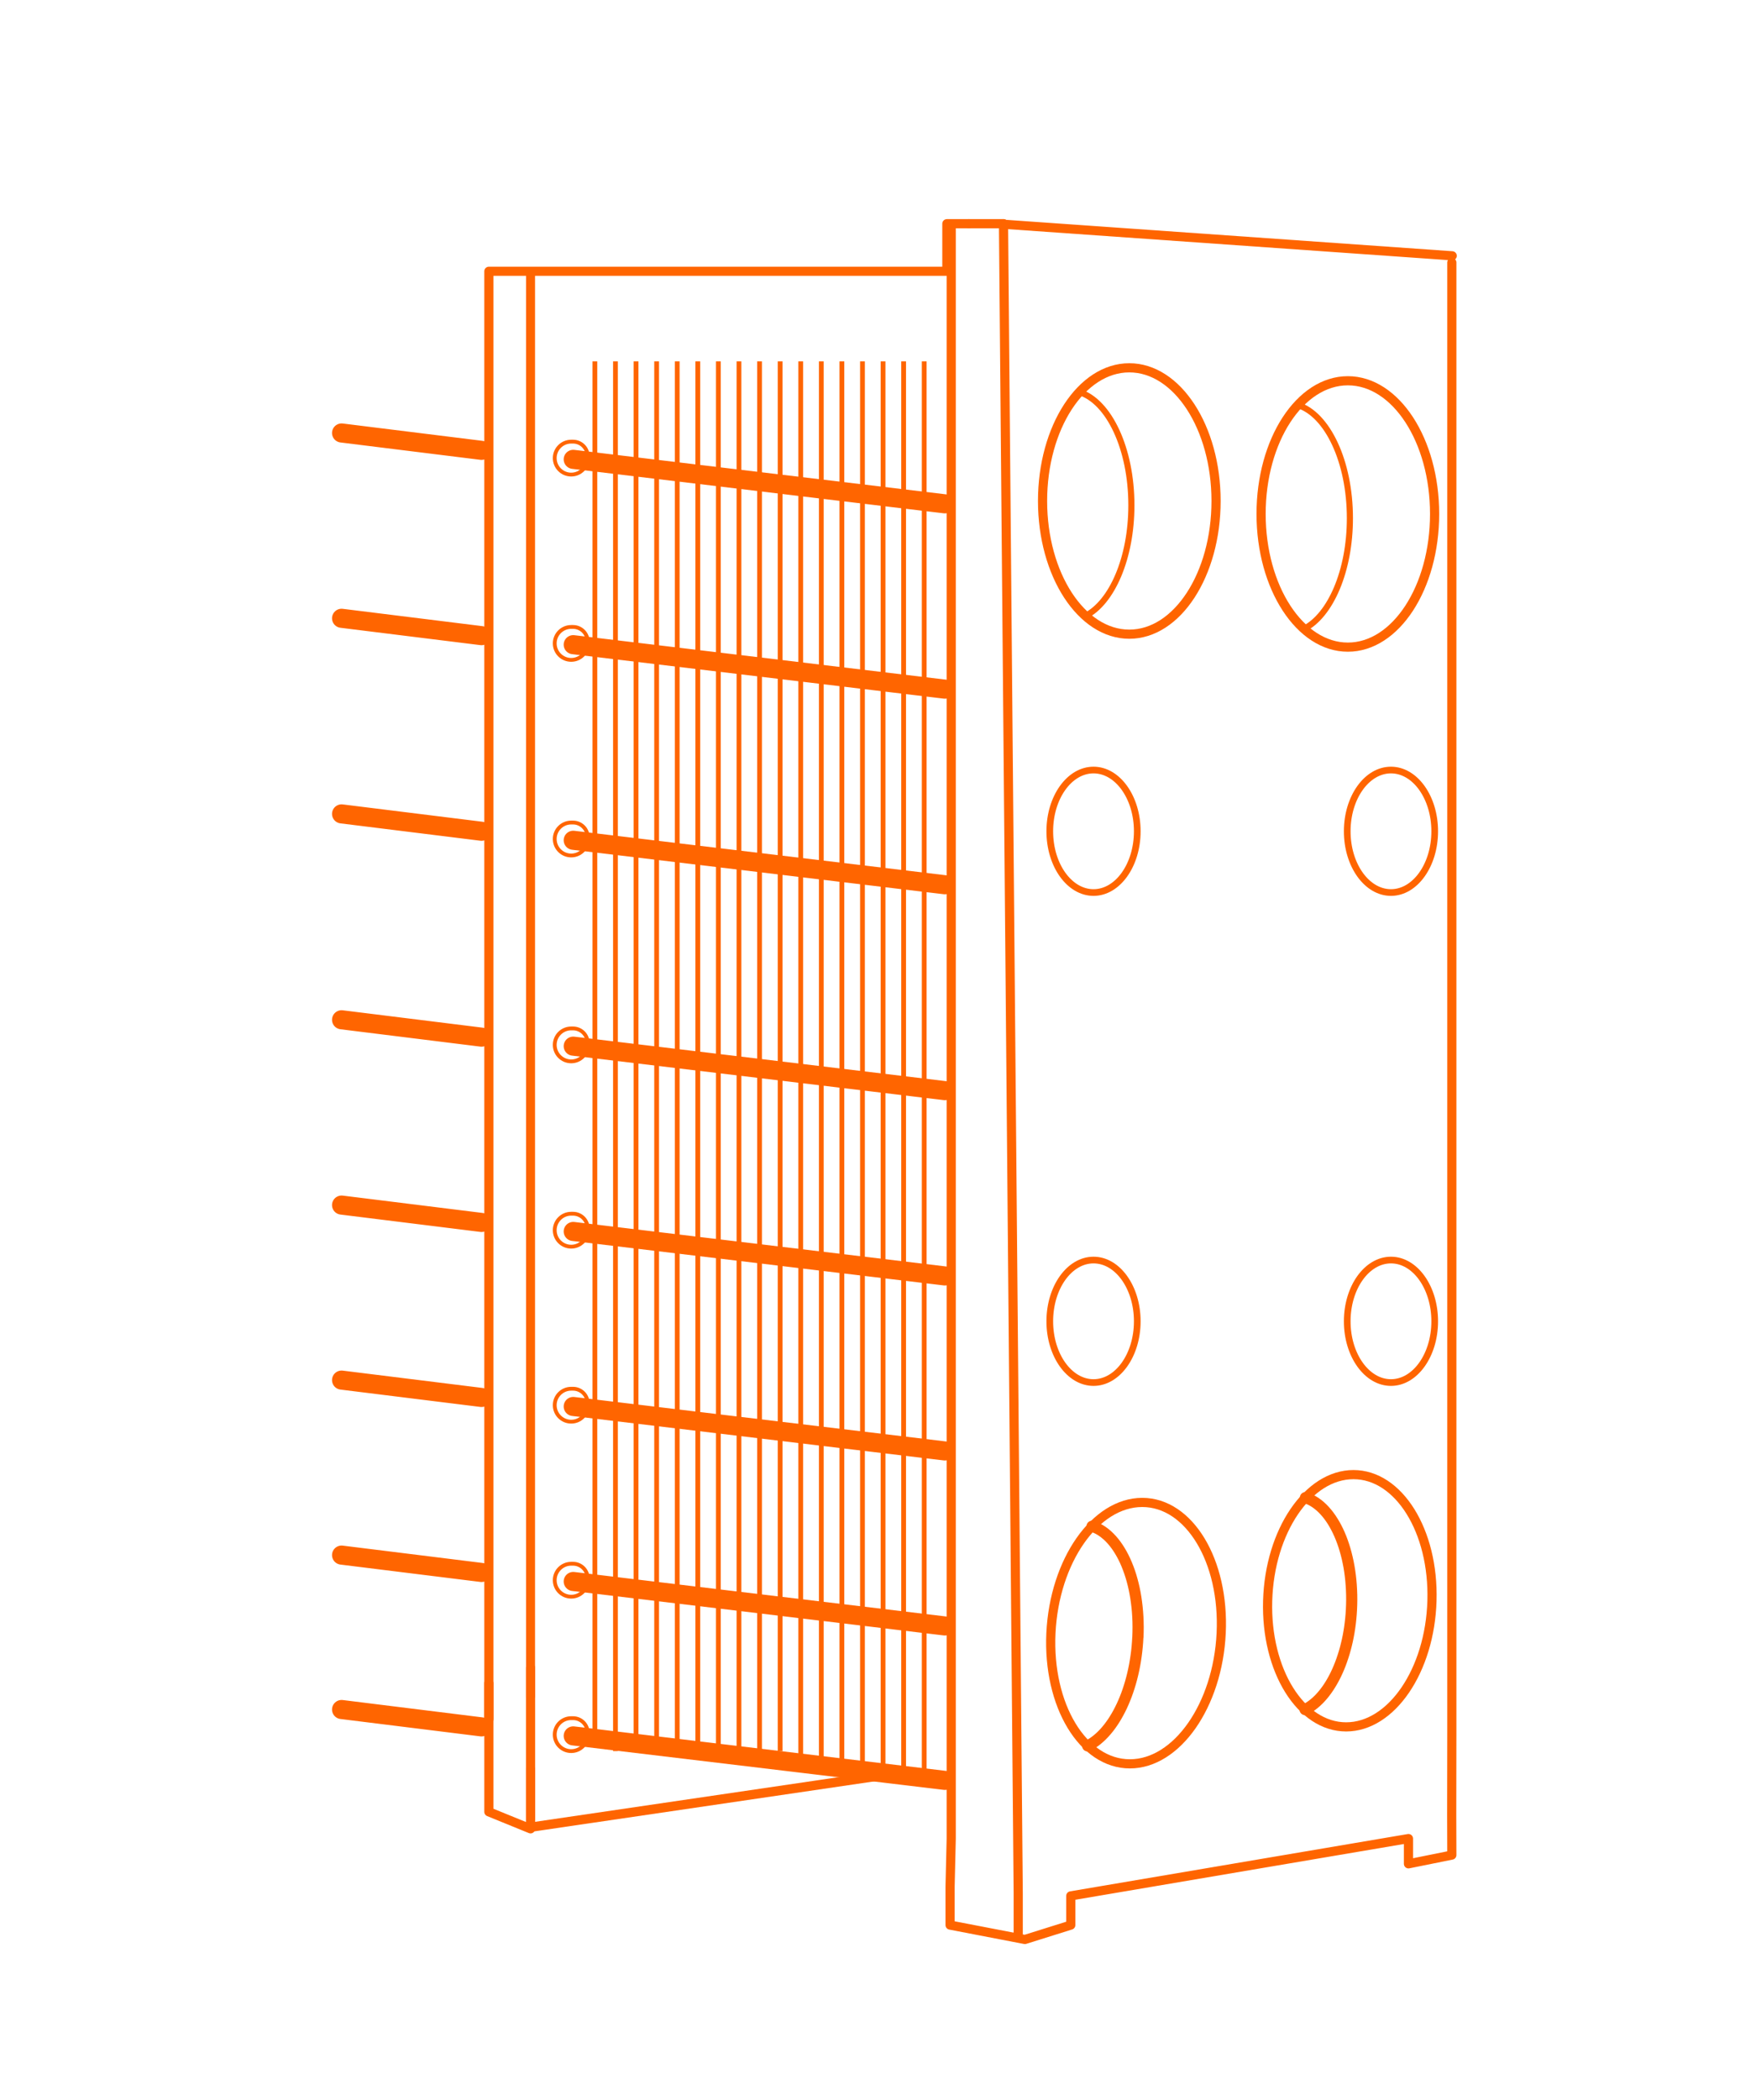 <?xml version="1.0" encoding="UTF-8"?>
<svg xmlns="http://www.w3.org/2000/svg" width="184" height="220" viewBox="0 0 184 220" fill="none">
  <g clip-path="url(#clip0_462_568)">
    <mask id="mask0_462_568" style="mask-type:luminance" maskUnits="userSpaceOnUse" x="0" y="0" width="184" height="220">
      <path d="M183.333 0H0V220H183.333V0Z" fill="white"></path>
    </mask>
    <g mask="url(#mask0_462_568)">
      <mask id="mask1_462_568" style="mask-type:luminance" maskUnits="userSpaceOnUse" x="0" y="0" width="184" height="220">
        <path d="M183.333 0H0V220H183.333V0Z" fill="white"></path>
      </mask>
      <g mask="url(#mask1_462_568)">
        <path d="M101.525 23.435H99.216V26.798V28.417H51.226V38.284V180.098M152.167 26.798L105.417 23.509" stroke="#FF6500" stroke-width="0.96" stroke-miterlimit="22.926" stroke-linecap="round" stroke-linejoin="round"></path>
        <path d="M51.226 176.324V189.804L55.593 191.583V174.706M152.127 27.5V181.5L152.114 190.132L152.127 194.333L147.584 195.25V192.605L112.2 198.608V201.667L107.391 203.175L99.553 201.667V197.617L99.672 192.605V23.726" stroke="#FF6500" stroke-width="0.96" stroke-miterlimit="22.926" stroke-linecap="round" stroke-linejoin="round"></path>
        <path d="M105.151 23.435L106.692 198.357V202.942" stroke="#FF6500" stroke-width="0.96" stroke-miterlimit="22.926" stroke-linecap="round" stroke-linejoin="round"></path>
        <path fill-rule="evenodd" clip-rule="evenodd" d="M118.333 38.531C123.353 38.531 127.423 44.778 127.423 52.484C127.423 60.19 123.353 66.436 118.333 66.436C113.313 66.436 109.243 60.188 109.243 52.484C109.243 44.778 113.313 38.531 118.333 38.531Z" stroke="#FF6500" stroke-width="0.96" stroke-miterlimit="22.926" stroke-linecap="round" stroke-linejoin="round"></path>
        <path fill-rule="evenodd" clip-rule="evenodd" d="M114.583 80.667C117.114 80.667 119.167 83.54 119.167 87.084C119.167 90.627 117.114 93.5 114.583 93.5C112.052 93.5 110 90.627 110 87.084C110 83.54 112.052 80.667 114.583 80.667Z" stroke="#FF6500" stroke-width="0.7" stroke-miterlimit="22.926" stroke-linecap="round" stroke-linejoin="round"></path>
        <path fill-rule="evenodd" clip-rule="evenodd" d="M114.583 132C117.114 132 119.167 134.873 119.167 138.417C119.167 141.96 117.114 144.833 114.583 144.833C112.052 144.833 110 141.96 110 138.417C110 134.873 112.052 132 114.583 132Z" stroke="#FF6500" stroke-width="0.7" stroke-miterlimit="22.926" stroke-linecap="round" stroke-linejoin="round"></path>
        <path fill-rule="evenodd" clip-rule="evenodd" d="M145.75 132C148.281 132 150.334 134.873 150.334 138.417C150.334 141.96 148.281 144.833 145.75 144.833C143.219 144.833 141.167 141.96 141.167 138.417C141.167 134.873 143.219 132 145.75 132Z" stroke="#FF6500" stroke-width="0.7" stroke-miterlimit="22.926" stroke-linecap="round" stroke-linejoin="round"></path>
        <path fill-rule="evenodd" clip-rule="evenodd" d="M145.75 80.667C148.281 80.667 150.334 83.54 150.334 87.084C150.334 90.627 148.281 93.5 145.75 93.5C143.219 93.5 141.167 90.627 141.167 87.084C141.167 83.54 143.219 80.667 145.75 80.667Z" stroke="#FF6500" stroke-width="0.7" stroke-miterlimit="22.926" stroke-linecap="round" stroke-linejoin="round"></path>
        <path d="M113.099 41.076C116.195 42.048 118.551 46.985 118.551 52.929C118.551 58.457 116.513 63.112 113.736 64.519" stroke="#FF6500" stroke-width="0.64" stroke-miterlimit="22.926" stroke-linecap="round" stroke-linejoin="round"></path>
        <path fill-rule="evenodd" clip-rule="evenodd" d="M141.233 39.888C146.253 39.888 150.323 46.134 150.323 53.84C150.323 61.546 146.253 67.793 141.233 67.793C136.212 67.793 132.142 61.546 132.142 53.84C132.142 46.134 136.212 39.888 141.233 39.888Z" stroke="#FF6500" stroke-width="0.96" stroke-miterlimit="22.926" stroke-linecap="round" stroke-linejoin="round"></path>
        <path d="M135.994 42.436C139.09 43.408 141.447 48.344 141.447 54.287C141.447 59.816 139.408 64.472 136.633 65.878" stroke="#FF6500" stroke-width="0.64" stroke-miterlimit="22.926" stroke-linecap="round" stroke-linejoin="round"></path>
        <path fill-rule="evenodd" clip-rule="evenodd" d="M119.688 157.391C124.616 157.391 128.317 163.52 127.96 171.082C127.603 178.643 123.318 184.776 118.393 184.776C113.466 184.776 109.764 178.645 110.12 171.082C110.48 163.52 114.761 157.391 119.688 157.391Z" stroke="#FF6500" stroke-width="0.96" stroke-miterlimit="22.926" stroke-linecap="round" stroke-linejoin="round"></path>
        <path d="M114.255 160.447C113.946 160.349 113.776 160.019 113.872 159.711C113.969 159.404 114.299 159.234 114.607 159.331L114.255 160.447ZM119.817 171.549L118.646 171.49L118.664 170.962L118.669 170.437L118.663 169.922L118.641 169.414L118.609 168.914L118.565 168.423L118.507 167.94L118.439 167.466L118.361 167.004L118.271 166.552L118.17 166.113L118.059 165.684L117.937 165.267L117.806 164.865L117.665 164.476L117.517 164.101L117.36 163.739L117.194 163.396L117.019 163.067L116.838 162.756L116.65 162.46L116.456 162.182L116.256 161.923L116.051 161.682L115.838 161.458L115.621 161.255L115.401 161.072L115.178 160.908L114.954 160.763L114.723 160.638L114.49 160.533L114.256 160.449L114.609 159.334L114.93 159.45L115.243 159.592L115.546 159.756L115.839 159.943L116.124 160.152L116.399 160.383L116.663 160.632L116.919 160.901L117.165 161.189L117.399 161.492L117.624 161.814L117.839 162.152L118.045 162.506L118.239 162.873L118.424 163.257L118.598 163.656L118.762 164.067L118.916 164.492L119.06 164.93L119.189 165.38L119.309 165.841L119.419 166.315L119.515 166.799L119.599 167.293L119.67 167.797L119.73 168.31L119.778 168.832L119.813 169.362L119.834 169.9L119.844 170.445L119.838 170.995L119.819 171.555L119.817 171.549ZM119.817 171.549C119.8 171.873 119.528 172.121 119.204 172.105C118.88 172.089 118.632 171.814 118.646 171.49L119.817 171.549ZM114.228 183.42L113.706 182.369L113.935 182.247L114.162 182.108L114.387 181.951L114.612 181.777L114.834 181.586L115.053 181.379L115.27 181.156L115.482 180.917L115.692 180.661L115.896 180.389L116.097 180.106L116.291 179.805L116.481 179.492L116.665 179.165L116.842 178.826L117.014 178.474L117.178 178.109L117.337 177.732L117.487 177.345L117.63 176.947L117.763 176.537L117.89 176.12L118.008 175.691L118.117 175.255L118.217 174.809L118.309 174.355L118.389 173.895L118.46 173.427L118.524 172.951L118.573 172.471L118.612 171.983L118.641 171.492L119.811 171.55L119.781 172.071L119.738 172.586L119.684 173.095L119.62 173.595L119.545 174.091L119.46 174.579L119.363 175.057L119.257 175.531L119.141 175.996L119.016 176.45L118.88 176.896L118.736 177.332L118.584 177.759L118.421 178.175L118.252 178.581L118.073 178.977L117.887 179.358L117.692 179.728L117.49 180.087L117.281 180.433L117.063 180.767L116.84 181.084L116.608 181.39L116.37 181.679L116.125 181.954L115.874 182.215L115.614 182.46L115.349 182.687L115.077 182.898L114.798 183.091L114.512 183.265L114.221 183.422L114.228 183.42ZM114.228 183.42C113.938 183.562 113.586 183.443 113.444 183.153C113.299 182.863 113.417 182.512 113.706 182.369L114.228 183.42Z" fill="#FF6500"></path>
        <path fill-rule="evenodd" clip-rule="evenodd" d="M141.821 154.477C146.575 154.477 150.257 160.392 150.046 167.69C149.836 174.988 145.81 180.904 141.054 180.904C136.3 180.904 132.618 174.988 132.829 167.69C133.039 160.392 137.066 154.477 141.821 154.477Z" stroke="#FF6500" stroke-width="0.96" stroke-miterlimit="22.926" stroke-linecap="round" stroke-linejoin="round"></path>
        <path d="M136.616 157.449C136.307 157.351 136.135 157.022 136.233 156.713C136.329 156.404 136.661 156.235 136.968 156.333L136.616 157.449ZM142.215 168.132L141.045 168.095L141.054 167.586L141.049 167.082L141.032 166.585L141.003 166.097L140.965 165.614L140.913 165.139L140.85 164.672L140.777 164.217L140.691 163.772L140.597 163.336L140.491 162.912L140.375 162.5L140.252 162.098L140.118 161.71L139.975 161.334L139.825 160.974L139.666 160.627L139.499 160.295L139.326 159.977L139.146 159.677L138.959 159.391L138.766 159.124L138.567 158.873L138.363 158.641L138.156 158.426L137.945 158.232L137.729 158.055L137.511 157.895L137.291 157.756L137.068 157.636L136.843 157.535L136.616 157.453L136.968 156.336L137.281 156.448L137.585 156.584L137.881 156.744L138.168 156.926L138.447 157.127L138.717 157.35L138.976 157.59L139.226 157.849L139.468 158.126L139.7 158.419L139.923 158.73L140.135 159.056L140.341 159.396L140.535 159.752L140.722 160.122L140.897 160.506L141.063 160.904L141.218 161.315L141.362 161.739L141.497 162.173L141.62 162.618L141.732 163.075L141.835 163.542L141.925 164.019L142.004 164.504L142.072 165.001L142.127 165.505L142.17 166.016L142.2 166.536L142.219 167.063L142.224 167.597L142.215 168.136V168.132ZM142.215 168.132C142.206 168.454 141.936 168.709 141.613 168.699C141.289 168.69 141.036 168.419 141.045 168.095L142.215 168.132ZM137.014 179.616L136.489 178.567L136.705 178.451L136.921 178.316L137.136 178.167L137.349 178L137.559 177.818L137.767 177.62L137.97 177.405L138.17 177.175L138.367 176.931L138.56 176.671L138.747 176.396L138.93 176.109L139.106 175.807L139.278 175.492L139.443 175.165L139.601 174.826L139.753 174.474L139.898 174.111L140.036 173.737L140.165 173.354L140.289 172.961L140.404 172.557L140.508 172.144L140.608 171.724L140.697 171.296L140.775 170.859L140.845 170.415L140.905 169.964L140.956 169.507L140.997 169.042L141.025 168.573L141.045 168.095L142.215 168.132L142.195 168.635L142.164 169.131L142.121 169.623L142.069 170.107L142.004 170.586L141.931 171.058L141.847 171.522L141.753 171.98L141.649 172.428L141.536 172.867L141.413 173.3L141.281 173.721L141.141 174.134L140.993 174.538L140.836 174.929L140.67 175.312L140.496 175.682L140.314 176.041L140.124 176.387L139.928 176.721L139.724 177.043L139.512 177.352L139.292 177.649L139.068 177.929L138.835 178.196L138.594 178.449L138.347 178.686L138.094 178.906L137.833 179.11L137.566 179.298L137.292 179.467L137.012 179.619L137.014 179.616ZM137.014 179.616C136.725 179.76 136.373 179.643 136.228 179.353C136.084 179.064 136.2 178.71 136.489 178.567L137.014 179.616Z" fill="#FF6500"></path>
        <path d="M101.524 23.435H105.151" stroke="#FF6500" stroke-width="0.96" stroke-miterlimit="22.926" stroke-linecap="round" stroke-linejoin="round"></path>
        <path d="M55.593 190.667V185.167M55.593 28.578V177.833" stroke="#FF6500" stroke-width="0.94"></path>
        <path d="M55.539 191.422L92.206 186.029" stroke="#FF6500" stroke-width="0.98" stroke-linecap="round"></path>
        <path d="M62.333 182.255V37.853" stroke="#FF6500" stroke-width="0.5"></path>
        <path d="M64.49 183.441V37.853" stroke="#FF6500" stroke-width="0.5"></path>
        <path d="M66.647 183.441V37.853" stroke="#FF6500" stroke-width="0.5"></path>
        <path d="M68.804 183.441V37.853" stroke="#FF6500" stroke-width="0.5"></path>
        <path d="M70.961 183.441V37.853" stroke="#FF6500" stroke-width="0.5"></path>
        <path d="M73.118 183.441V37.853" stroke="#FF6500" stroke-width="0.5"></path>
        <path d="M75.274 183.441V37.853" stroke="#FF6500" stroke-width="0.5"></path>
        <path d="M77.432 183.441V37.853" stroke="#FF6500" stroke-width="0.5"></path>
        <path d="M79.588 183.441V37.853" stroke="#FF6500" stroke-width="0.5"></path>
        <path d="M81.745 183.441V37.853" stroke="#FF6500" stroke-width="0.5"></path>
        <path d="M83.902 184.412V37.853" stroke="#FF6500" stroke-width="0.5"></path>
        <path d="M86.059 184.951V37.853" stroke="#FF6500" stroke-width="0.5"></path>
        <path d="M88.216 184.951V37.853" stroke="#FF6500" stroke-width="0.5"></path>
        <path d="M90.373 184.951V37.853" stroke="#FF6500" stroke-width="0.5"></path>
        <path d="M92.529 185.49V37.853" stroke="#FF6500" stroke-width="0.5"></path>
        <path d="M94.686 185.49V37.853" stroke="#FF6500" stroke-width="0.5"></path>
        <path d="M96.843 185.49V37.853" stroke="#FF6500" stroke-width="0.5"></path>
      </g>
      <path d="M99 52.779L60.065 48.122M35.791 45.358L50.456 47.177" stroke="#FF6500" stroke-width="2" stroke-linecap="round"></path>
      <path d="M99 72.192L60.065 67.535M35.791 64.771L50.456 66.59" stroke="#FF6500" stroke-width="2" stroke-linecap="round"></path>
      <path d="M99 92.683L60.065 88.025M35.791 85.261L50.456 87.08" stroke="#FF6500" stroke-width="2" stroke-linecap="round"></path>
      <path d="M99 114.251L60.065 109.593M35.791 106.829L50.456 108.649" stroke="#FF6500" stroke-width="2" stroke-linecap="round"></path>
      <path d="M99 133.663L60.065 129.005M35.791 126.241L50.456 128.06" stroke="#FF6500" stroke-width="2" stroke-linecap="round"></path>
      <path d="M99 151.996L60.065 147.339M35.791 144.575L50.456 146.394" stroke="#FF6500" stroke-width="2" stroke-linecap="round"></path>
      <path d="M99 170.33L60.065 165.672M35.791 162.908L50.456 164.727" stroke="#FF6500" stroke-width="2" stroke-linecap="round"></path>
      <path d="M99 186.506L60.065 181.848M35.791 179.084L50.456 180.904" stroke="#FF6500" stroke-width="2" stroke-linecap="round"></path>
      <path d="M59.852 46.265H60.044C60.891 46.265 61.578 46.952 61.578 47.798V47.99C61.578 48.943 60.806 49.716 59.852 49.716C58.899 49.716 58.127 48.943 58.127 47.99C58.127 47.037 58.899 46.265 59.852 46.265Z" stroke="#FF6500" stroke-width="0.4" stroke-linecap="round"></path>
      <path d="M59.852 65.677H60.044C60.891 65.677 61.578 66.363 61.578 67.21V67.402C61.578 68.355 60.806 69.127 59.852 69.127C58.899 69.127 58.127 68.355 58.127 67.402C58.127 66.449 58.899 65.677 59.852 65.677Z" stroke="#FF6500" stroke-width="0.4" stroke-linecap="round"></path>
      <path d="M59.852 86.167H60.044C60.891 86.167 61.578 86.853 61.578 87.7V87.892C61.578 88.845 60.806 89.618 59.852 89.618C58.899 89.618 58.127 88.845 58.127 87.892C58.127 86.939 58.899 86.167 59.852 86.167Z" stroke="#FF6500" stroke-width="0.4" stroke-linecap="round"></path>
      <path d="M59.852 107.735H60.044C60.891 107.735 61.578 108.422 61.578 109.269V109.461C61.578 110.414 60.806 111.186 59.852 111.186C58.899 111.186 58.127 110.414 58.127 109.461C58.127 108.507 58.899 107.735 59.852 107.735Z" stroke="#FF6500" stroke-width="0.4" stroke-linecap="round"></path>
      <path d="M59.852 127.147H60.044C60.891 127.147 61.578 127.834 61.578 128.681V128.873C61.578 129.826 60.806 130.598 59.852 130.598C58.899 130.598 58.127 129.826 58.127 128.873C58.127 127.919 58.899 127.147 59.852 127.147Z" stroke="#FF6500" stroke-width="0.4" stroke-linecap="round"></path>
      <path d="M59.852 145.48H60.044C60.891 145.48 61.578 146.167 61.578 147.014V147.206C61.578 148.159 60.806 148.931 59.852 148.931C58.899 148.931 58.127 148.159 58.127 147.206C58.127 146.253 58.899 145.48 59.852 145.48Z" stroke="#FF6500" stroke-width="0.4" stroke-linecap="round"></path>
      <path d="M59.852 163.814H60.044C60.891 163.814 61.578 164.501 61.578 165.347V165.539C61.578 166.493 60.806 167.265 59.852 167.265C58.899 167.265 58.127 166.493 58.127 165.539C58.127 164.586 58.899 163.814 59.852 163.814Z" stroke="#FF6500" stroke-width="0.4" stroke-linecap="round"></path>
      <path d="M59.852 179.99H60.044C60.891 179.99 61.578 180.677 61.578 181.524V181.716C61.578 182.669 60.806 183.441 59.852 183.441C58.899 183.441 58.127 182.669 58.127 181.716C58.127 180.762 58.899 179.99 59.852 179.99Z" stroke="#FF6500" stroke-width="0.4" stroke-linecap="round"></path>
    </g>
  </g>
  <defs>
    <clipPath id="clip0_462_568">
      <rect width="183.333" height="220" fill="white"></rect>
    </clipPath>
  </defs>
</svg>
